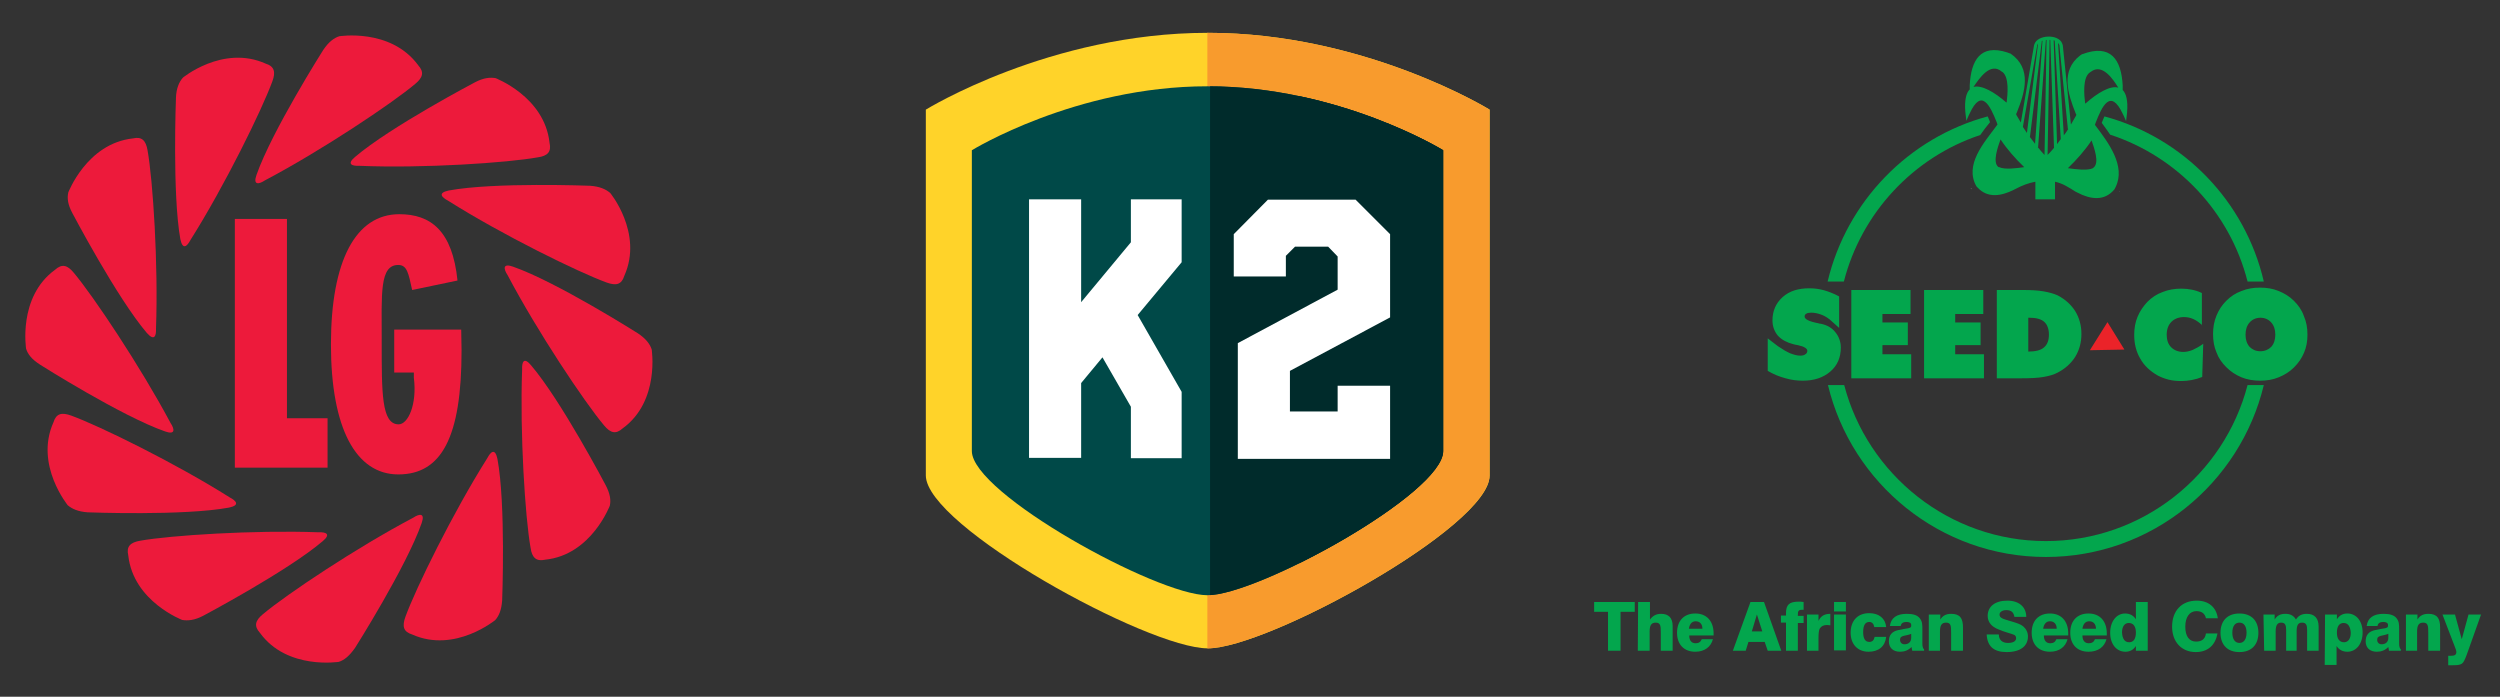 <svg xmlns="http://www.w3.org/2000/svg" xmlns:xlink="http://www.w3.org/1999/xlink" id="Layer_1" x="0px" y="0px" viewBox="0 0 738.8 205.9" style="enable-background:new 0 0 738.8 205.9;" xml:space="preserve"><rect x="0" y="0" width="738.8" height="205.9" fill="#333333" stroke="none"/><style type="text/css">	.Drop_x0020_Shadow{fill:none;}	.Round_x0020_Corners_x0020_2_x0020_pt{fill:#FFFFFF;stroke:#000000;stroke-miterlimit:10;}	.Live_x0020_Reflect_x0020_X{fill:none;}	.Bevel_x0020_Soft{fill:url(#SVGID_1_);}	.Dusk{fill:#FFFFFF;}	.Foliage_GS{fill:#FFDD00;}	.Pompadour_GS{fill-rule:evenodd;clip-rule:evenodd;fill:#44ADE2;}	.st0{fill:#FFD329;}	.st1{clip-path:url(#SVGID_3_);fill:#F89B2D;}	.st2{fill:#004948;}	.st3{clip-path:url(#SVGID_5_);fill:#002B2B;}	.st4{fill:#FFFFFF;}	.st5{fill-rule:evenodd;clip-rule:evenodd;fill:#03A64D;}	.st6{fill-rule:evenodd;clip-rule:evenodd;fill:#EB2329;}	.st7{fill:#03A64D;}	.st8{fill:#ED1A3B;}</style><linearGradient id="SVGID_1_" gradientUnits="userSpaceOnUse" x1="301.032" y1="-139.281" x2="301.739" y2="-138.574">	<stop offset="0" style="stop-color:#DEDFE3"></stop>	<stop offset="0.174" style="stop-color:#D8D9DD"></stop>	<stop offset="0.352" style="stop-color:#C9CACD"></stop>	<stop offset="0.532" style="stop-color:#B4B5B8"></stop>	<stop offset="0.714" style="stop-color:#989A9C"></stop>	<stop offset="0.895" style="stop-color:#797C7E"></stop>	<stop offset="1" style="stop-color:#656B6C"></stop></linearGradient><g>	<g>		<g>			<path class="st0" d="M440.2,140.6V32.4c0,0-36.8-22.7-83.3-22.7c-46.6,0-83.3,22.7-83.3,22.7v108.1c0,15,65.6,51.1,83.3,51.1    C374.6,191.6,440.2,155.6,440.2,140.6"></path>		</g>		<g>			<defs>				<path id="SVGID_2_" d="M273.6,32.4v108.1c0,15,65.6,51.1,83.3,51.1c17.7,0,83.3-36,83.3-51.1V32.4c0,0-36.8-22.7-83.3-22.7     C310.3,9.7,273.6,32.4,273.6,32.4"></path>			</defs>			<clipPath id="SVGID_3_">				<use xlink:href="#SVGID_2_" style="overflow:visible;"></use>			</clipPath>			<polygon class="st1" points="456.8,210.7 356.8,202.6 356.8,9.7 456.8,9.7    "></polygon>		</g>		<g>			<path class="st2" d="M426.4,133.3V44.4c0,0-30.7-18.9-69.6-18.9c-38.9,0-69.6,18.9-69.6,18.9v88.9c0,12.5,54.7,42.6,69.6,42.6    C371.7,175.9,426.4,145.9,426.4,133.3"></path>		</g>		<g>			<defs>				<path id="SVGID_4_" d="M287.3,44.4v88.9c0,12.5,54.7,42.6,69.6,42.6c14.8,0,69.6-30.1,69.6-42.6V44.4c0,0-30.7-18.9-69.6-18.9     C318,25.4,287.3,44.4,287.3,44.4"></path>			</defs>			<clipPath id="SVGID_5_">				<use xlink:href="#SVGID_4_" style="overflow:visible;"></use>			</clipPath>			<polygon class="st3" points="469.1,184.1 383.8,175.9 383.8,-8.1 469.1,-8.1    "></polygon>			<rect x="357.6" y="7.6" class="st3" width="85.4" height="184"></rect>		</g>		<g>			<polygon class="st4" points="400.6,59 410.8,69.2 410.8,93.8 381.2,109.6 381.2,121.6 395.3,121.6 395.3,114 410.8,114     410.8,135.6 365.8,135.6 365.8,101.4 395.3,85.6 395.3,75.8 392.5,72.9 382.7,72.9 380,75.6 380,81.7 364.6,81.7 364.6,69.2     374.7,59    "></polygon>			<polygon class="st4" points="349.2,135.4 349.2,115.8 336.2,93.1 349.2,77.5 349.2,58.9 334.2,58.9 334.2,71.6 319.5,89.3     319.5,58.9 304.1,58.9 304.1,135.3 319.5,135.3 319.5,113.2 325.8,105.6 334.2,120.2 334.2,135.4    "></polygon>		</g>	</g>	<g>		<polygon class="st4" points="582.7,55.9 582.5,55.8 582.4,55.6   "></polygon>		<polygon class="st4" points="626.4,56.4 626.3,56.6 626.2,56.7   "></polygon>		<path class="st5" d="M664.2,113.8c-6.9,26.5-31,46.1-59.6,46.1c-28.6,0-52.7-19.7-59.6-46.1h-4.8c7,29.1,33.2,50.8,64.4,50.8   c31.2,0,57.4-21.7,64.4-50.8"></path>		<path class="st5" d="M681.9,98.9c0,1.9-0.3,3.7-1,5.3c-0.7,1.7-1.7,3.1-3,4.4c-1.3,1.3-2.8,2.2-4.5,2.9c-1.7,0.7-3.5,1-5.5,1   c-1.9,0-3.8-0.3-5.5-1c-1.7-0.7-3.2-1.7-4.5-3c-1.3-1.3-2.3-2.7-2.9-4.4c-0.7-1.6-1-3.4-1-5.4c0-1.9,0.3-3.7,1-5.4   c0.7-1.7,1.6-3.1,2.9-4.4c1.3-1.3,2.8-2.3,4.5-2.9c1.7-0.7,3.5-1,5.5-1c2,0,3.8,0.3,5.5,1c1.7,0.7,3.2,1.6,4.5,2.9   c1.3,1.3,2.3,2.7,2.9,4.4C681.6,95.1,681.9,96.9,681.9,98.9 M668,103.8c1.3,0,2.4-0.5,3.2-1.3c0.8-0.9,1.2-2.1,1.2-3.6   c0-1.5-0.4-2.7-1.2-3.6c-0.8-0.9-1.9-1.4-3.2-1.4c-1.3,0-2.4,0.5-3.2,1.4c-0.8,0.9-1.2,2.1-1.2,3.6c0,1.5,0.4,2.7,1.2,3.6   C665.6,103.3,666.6,103.8,668,103.8 M650.8,96.1c-0.9-0.8-1.7-1.4-2.6-1.8c-0.9-0.4-1.8-0.6-2.8-0.6c-1.5,0-2.8,0.5-3.7,1.4   c-0.9,0.9-1.4,2.2-1.4,3.8c0,1.5,0.4,2.8,1.3,3.7c0.9,0.9,2.1,1.4,3.6,1.4c0.9,0,1.8-0.2,2.8-0.6c0.9-0.4,2-1,3.1-1.8l-0.3,9.8   c-1,0.4-2,0.7-3.1,0.9c-1,0.2-2,0.3-3.1,0.3c-1.3,0-2.5-0.1-3.7-0.4c-1.2-0.3-2.2-0.7-3.2-1.2c-2.3-1.3-4.1-3-5.2-5   c-1.2-2-1.8-4.4-1.8-7c0-1.9,0.3-3.8,1-5.4c0.7-1.7,1.7-3.1,2.9-4.4c1.3-1.3,2.8-2.3,4.5-2.9c1.7-0.7,3.6-1,5.5-1   c1.1,0,2.1,0.1,3.1,0.3c1,0.2,2,0.5,3,1V96.1z M590.1,111.9V85.7h7.6c2.4,0,4.5,0.1,6.2,0.4c1.7,0.3,3.1,0.7,4.2,1.2   c2.3,1.2,4,2.8,5.2,4.7c1.2,2,1.8,4.2,1.8,6.7c0,2.5-0.6,4.7-1.8,6.7c-1.2,1.9-2.9,3.5-5.2,4.7c-1.1,0.6-2.5,1-4.2,1.3   c-1.7,0.3-4,0.4-6.8,0.4H590.1z M599.4,103.9c2.1,0,3.7-0.4,4.6-1.2c1-0.8,1.5-2.1,1.5-3.8c0-1.7-0.5-3-1.4-3.8   c-0.9-0.8-2.4-1.2-4.3-1.2h-0.4V103.9z M568.6,111.9V85.7h17.5v7.1h-8.3v2.5h7.5v6.7h-7.5v2.7h8.5v7.1H568.6z M547.1,111.9V85.7   h17.5v7.1h-8.3v2.5h7.5v6.7h-7.5v2.7h8.5v7.1H547.1z M522.4,109.6l0-9.6l3,2.3c1.3,0.9,2.5,1.6,3.6,2.1c1.1,0.4,2,0.7,3,0.7   c0.6,0,1.2-0.1,1.5-0.4c0.4-0.2,0.6-0.6,0.6-1c0-0.7-0.9-1.3-2.8-1.7c-0.6-0.1-1.1-0.2-1.4-0.3c-1.9-0.5-3.4-1.3-4.5-2.5   c-1-1.2-1.6-2.7-1.6-4.5c0-2.8,1-5.1,3-6.9c2-1.8,4.6-2.6,7.9-2.6c1.5,0,3,0.2,4.4,0.6c1.4,0.4,2.9,1,4.4,1.8l0,9.3l-2.8-2.5   c-0.9-0.7-1.8-1.2-2.7-1.5c-0.9-0.3-1.8-0.5-2.7-0.5c-0.7,0-1.2,0.1-1.5,0.3c-0.4,0.2-0.5,0.5-0.5,0.9c0,0.7,1.3,1.4,3.9,1.9   c0.4,0.1,0.7,0.2,1,0.2c1.8,0.4,3.2,1.2,4.2,2.5c1,1.2,1.6,2.8,1.6,4.5c0,2.9-1,5.3-3.1,7.1c-2.1,1.8-4.8,2.7-8.1,2.7   c-1.7,0-3.4-0.2-5.1-0.7C525.8,111.3,524.1,110.6,522.4,109.6"></path>		<polyline class="st6" points="622.8,95.2 627.8,103.3 617.6,103.5   "></polyline>		<path class="st7" d="M587.4,34.4c-23.4,6.3-41.7,25.2-47.3,48.8h4.8c5.2-20.3,20.5-36.7,40.3-43.3c0.9-1.3,1.9-2.6,2.9-3.8   C587.9,35.6,587.7,35,587.4,34.4z"></path>		<path class="st7" d="M621.9,34.4c-0.3,0.7-0.6,1.4-0.8,1.9c0.8,1.1,1.7,2.3,2.5,3.5c19.9,6.5,35.4,22.9,40.6,43.4h4.8   C663.5,59.5,645.3,40.7,621.9,34.4z"></path>		<path class="st4" d="M588.1,36.1"></path>		<g>			<polyline class="st7" points="475.2,180.8 471.1,180.8 471.1,177.9 483.1,177.9 483.1,180.8 478.9,180.8 478.9,192.3     475.2,192.3    "></polyline>			<path class="st7" d="M484.1,177.9h3.5v5.2c0.8-1.1,1.8-1.7,3.3-1.7c2.2,0,3.4,1.2,3.4,3.6v7.3h-3.5v-5.4c0-2-0.1-2.9-1.5-2.9    c-1.3,0-1.8,0.8-1.8,2.6v5.7h-3.5"></path>			<path class="st7" d="M506.2,188.9c-0.6,2.3-2.5,3.7-5.2,3.7c-3.3,0-5.4-2.1-5.4-5.6c0-3.6,2.1-5.7,5.4-5.7c3.3,0,5.4,2.2,5.4,5.9    c0,0.2,0,0.4,0,0.6h-7.2c0,1.5,0.7,2.3,1.9,2.3c0.9,0,1.5-0.4,1.8-1.2 M503.1,185.8c0-1.4-0.8-2.2-2-2.2c-1.1,0-1.8,0.8-2,2.2    H503.1z"></path>			<path class="st7" d="M521.3,177.9l5.1,14.4h-4l-0.9-2.6h-4.8l-0.8,2.6h-3.8l5.2-14.4 M520.8,186.6l-1.6-5l-1.5,5H520.8z"></path>			<path class="st7" d="M527.8,184h-1.5v-2.1h1.5c0-0.2,0-0.5,0-0.7c0-2.5,1-3.4,3.7-3.4c0.4,0,0.9,0,1.5,0.1v2.3    c-0.2,0-0.4,0-0.5,0c-1,0-1.2,0.4-1.2,1.5v0.3h1.7v2.1h-1.7v8.2h-3.5"></path>			<path class="st7" d="M534,181.6h3.4v1.9c0.7-1.5,1.8-2.1,3.5-2.1v3.4c-0.3,0-0.6-0.1-0.9-0.1c-1.1,0-1.7,0.3-2.2,1    c-0.3,0.5-0.4,1.5-0.4,3v3.6H534"></path>			<path class="st7" d="M542,177.9h3.5v2.8H542V177.9z M542,181.6h3.5v10.6H542V181.6z"></path>			<path class="st7" d="M552.2,192.6c-3.2,0-5.3-2.2-5.3-5.6c0-3.6,2.1-5.8,5.5-5.8c2.9,0,4.8,1.6,5,4.1h-3.5    c-0.2-1-0.7-1.5-1.5-1.5c-1.2,0-1.8,1-1.8,3c0,1.9,0.6,2.9,1.8,2.9c0.9,0,1.4-0.5,1.6-1.5h3.4C557.1,191,555.2,192.6,552.2,192.6    "></path>			<path class="st7" d="M565.1,192.3c-0.1-0.3-0.1-0.7-0.2-1.1c-1,1-2.1,1.4-3.4,1.4c-2.1,0-3.3-1.2-3.3-3.1c0-1.8,0.9-2.9,2.8-3.3    c2.5-0.6,3.8-0.4,3.8-1.2v-0.3c0-0.6-0.5-0.9-1.4-0.9c-1,0-1.6,0.4-1.7,1.2h-3.2c0.3-2.4,2-3.6,5-3.6c1.9,0,3.2,0.4,3.9,1.4    c0.7,0.9,0.7,1.9,0.7,3.4v4c0,0.9,0.2,1.5,0.5,1.7v0.4 M562.6,187.9c-0.8,0.2-1.1,0.5-1.1,1.2c0,0.7,0.5,1.3,1.3,1.3    c1.2,0,2-0.7,2-1.9v-1.2C564.2,187.6,563.4,187.7,562.6,187.9"></path>			<path class="st7" d="M570,181.6h3.4v1.5c0.7-1.2,1.8-1.7,3.2-1.7c2.6,0,3.5,1.3,3.5,4v6.9h-3.5v-5.4c0-2-0.1-2.9-1.5-2.9    c-1.3,0-1.8,0.8-1.8,2.6v5.7H570"></path>			<path class="st7" d="M590.7,187.5c0,1.6,1,2.5,2.7,2.5c1.5,0,2.4-0.5,2.4-1.4c0-0.5-0.2-0.8-0.6-1c-0.9-0.4-2.5-0.7-4.6-1.6    c-2.1-0.8-3.2-2.2-3.2-4c0-2.7,2.1-4.5,5.8-4.5c3.5,0,5.6,1.9,5.6,4.8h-3.5c-0.2-1.3-0.9-2-2.4-2c-1.2,0-2,0.6-2,1.3    c0,1.1,1.1,1.3,3.4,2c1.7,0.5,2.9,0.9,3.6,1.5c0.9,0.8,1.4,1.8,1.4,3c0,2.8-2.2,4.6-6.3,4.6c-3.8,0-5.7-1.7-5.9-5.2"></path>			<path class="st7" d="M611,188.9c-0.6,2.3-2.5,3.7-5.2,3.7c-3.3,0-5.4-2.1-5.4-5.6c0-3.6,2.1-5.7,5.4-5.7c3.3,0,5.4,2.2,5.4,5.9    c0,0.2,0,0.4,0,0.6h-7.2c0,1.5,0.7,2.3,1.9,2.3c0.9,0,1.5-0.4,1.8-1.2 M607.8,185.8c0-1.4-0.8-2.2-2-2.2c-1.1,0-1.8,0.8-2,2.2    H607.8z"></path>			<path class="st7" d="M622.5,188.9c-0.6,2.3-2.5,3.7-5.3,3.7c-3.3,0-5.4-2.1-5.4-5.6c0-3.6,2.1-5.7,5.4-5.7c3.3,0,5.4,2.2,5.4,5.9    c0,0.2,0,0.4,0,0.6h-7.2c0,1.5,0.7,2.3,1.9,2.3c0.9,0,1.5-0.4,1.8-1.2 M619.4,185.8c0-1.4-0.8-2.2-2-2.2c-1.1,0-1.8,0.8-2,2.2    H619.4z"></path>			<path class="st7" d="M634.7,192.3h-3.5v-1.4c-0.8,1.2-1.8,1.7-3.1,1.7c-2.6,0-4.5-2.2-4.5-5.6c0-3.4,1.9-5.7,4.4-5.7    c1.4,0,2.5,0.6,3.2,1.7v-5.1h3.5 M629.2,189.8c1.3,0,2-1,2-2.9c0-1.8-0.8-2.8-2.1-2.8c-1.2,0-2,1-2,2.8    C627.2,188.8,627.9,189.8,629.2,189.8"></path>			<path class="st7" d="M648.9,192.7c-4.2,0-7-3-7-7.5c0-4.7,2.8-7.7,7.3-7.7c3.5,0,5.8,2,6.2,5.2h-3.5c-0.3-1.4-1.3-2.1-2.8-2.1    c-2,0-3.3,1.7-3.3,4.6c0,2.9,1.2,4.4,3.2,4.4c1.7,0,2.7-0.8,2.9-2.4h3.4C654.7,190.7,652.4,192.7,648.9,192.7"></path>			<path class="st7" d="M661.8,181.3c3.5,0,5.6,2.1,5.6,5.7c0,3.6-2.1,5.7-5.6,5.7c-3.5,0-5.6-2.1-5.6-5.7    C656.2,183.4,658.3,181.3,661.8,181.3 M661.8,190c1.3,0,2.1-1.1,2.1-3c0-2-0.8-3-2.1-3c-1.3,0-2.1,1-2.1,3    C659.7,188.9,660.5,190,661.8,190"></path>			<path class="st7" d="M668.9,181.6h3.3v1.5c0.7-1.2,1.7-1.7,3.2-1.7c1.5,0,2.5,0.6,3.1,1.7c0.7-1.2,1.8-1.7,3.2-1.7    c2.3,0,3.5,1.3,3.5,3.8v7.1h-3.4v-6.1c0-1.5-0.3-2.2-1.5-2.2c-1.2,0-1.6,0.8-1.6,2.6v5.7h-3.1v-6.1c0-1.5-0.3-2.2-1.5-2.2    c-1.1,0-1.6,0.8-1.6,2.6v5.7h-3.4"></path>			<path class="st7" d="M687.1,181.6h3.5v1.4c0.8-1.2,1.8-1.7,3.1-1.7c2.6,0,4.5,2.2,4.5,5.6c0,3.4-1.9,5.7-4.5,5.7    c-1.4,0-2.5-0.6-3.2-1.7v5.6h-3.5 M692.6,184.1c-1.3,0-2,1-2,2.9c0,1.8,0.8,2.8,2.1,2.8c1.2,0,2-1,2-2.8    C694.6,185.2,693.9,184.1,692.6,184.1"></path>			<path class="st7" d="M706,192.3c-0.1-0.3-0.1-0.7-0.2-1.1c-1,1-2.1,1.4-3.4,1.4c-2.1,0-3.3-1.2-3.3-3.1c0-1.8,0.9-2.9,2.8-3.3    c2.5-0.6,3.8-0.4,3.8-1.2v-0.3c0-0.6-0.5-0.9-1.4-0.9c-1,0-1.6,0.4-1.7,1.2h-3.2c0.3-2.4,2-3.6,5-3.6c1.9,0,3.2,0.4,3.9,1.4    c0.7,0.9,0.7,1.9,0.7,3.4v4c0,0.9,0.2,1.5,0.5,1.7v0.4 M703.6,187.9c-0.8,0.2-1.1,0.5-1.1,1.2c0,0.7,0.5,1.3,1.3,1.3    c1.2,0,2-0.7,2-1.9v-1.2C705.1,187.6,704.4,187.7,703.6,187.9"></path>			<path class="st7" d="M711,181.6h3.4v1.5c0.7-1.2,1.8-1.7,3.2-1.7c2.6,0,3.5,1.3,3.5,4v6.9h-3.5v-5.4c0-2-0.1-2.9-1.5-2.9    c-1.3,0-1.8,0.8-1.8,2.6v5.7H711"></path>			<g>				<path class="st7" d="M727.2,196.3c-0.7,0.3-1.6,0.3-2.8,0.3h-0.9v-2.8h0.7c1.1,0,1.7-0.2,1.7-1.1c0-0.4-0.2-1-0.5-1.7l-3.6-9.4     h3.7l2,7.3l2-7.3h3.7l-4.2,11.8C728.4,195,728,196,727.2,196.3"></path>			</g>		</g>		<path class="st7" d="M627.3,26.6l0-0.5l0-0.8c-0.4-7.8-3.6-12.4-11.9-9.3l-0.1,0l0,0l-0.6,0.4c-5.8,4.5-3.6,11.3-1.3,17.1l0.2,0.4   l-0.1,0.3c-0.5,0.9-1,1.7-1.5,2.6l-2.4-23.4l-0.1-0.3l-0.1-0.3c-1.1-2.8-7.3-2.6-8.2,0.3l-0.1,0.3l0-0.1l0,0.1v0l-3.9,22.8   c-0.4-0.7-0.9-1.5-1.3-2.2l-0.1-0.3l0.2-0.4c2.4-6,4.6-13.1-1.9-17.5l0,0l-0.1,0l-0.8-0.3c-8-2.6-10.7,2.4-11.1,9.6l0,0.8l0,0.5   c-1,1-1.6,3.1-1.3,6.7l0.1,0.9l0.2,1.7l0.7-1.6l0.3-0.6c3.5-7.6,6-2.3,8,2.7l0.2,0.6l-0.3,0.4c-3.6,4.9-9.6,11.5-5.9,17.9l0,0l0,0   l0.3,0.3c3,3.3,7.1,2.5,10.7,0.7l0.4-0.2l0.2-0.1c1.9-1,3.7-1.7,5.8-2.1v4.7v0.5h0.5h4.8h0.5v-0.5v-4.7c2.3,0.5,4.1,1.7,6,2.9   l0.2,0.1l0.4,0.2c3.8,2,8,2.7,11-1l0,0l0,0l0.3-0.6c3.1-6.3-2.2-13.2-5.8-18l-0.3-0.4l0.2-0.6c1.9-4.9,4.4-10.3,8-2.7l0.3,0.6   l0.7,1.6l0.2-1.7l0.1-0.9C628.9,29.7,628.3,27.6,627.3,26.6z M603.4,12.1c0.1,0,0.1-0.1,0.2-0.1l-2.2,30.5   c-0.5-0.7-1.1-1.4-1.6-2.1l0.1,0L603.4,12.1z M609,41.1c-0.4,0.5-0.7,1-1.1,1.5l-1-30.7c0.1,0,0.2,0.1,0.3,0.1L609,41.1z    M590.7,49.4l-0.2-0.1c-1.7-1.4-0.1-5.9,0.7-8.1c2,3,4.4,5.7,7,8.2c-2.2,0.3-5.7,0.8-7.4,0L590.7,49.4L590.7,49.4z M583.2,25.7   c1.7-2.5,5-7.5,8.4-4.5l0,0l0,0l0.2,0.1c2,1.6,1.5,6.6,1.2,9l-0.2-0.1C589.5,27.3,585.6,25,583.2,25.7L583.2,25.7z M618.6,49.6   L618.6,49.6l-0.1,0.1c-1.6,0.8-5.2,0.3-7.4,0c2.6-2.5,5-5.2,7-8.2C618.8,43.6,620.6,48.2,618.6,49.6z M616.4,30.5l-0.2,0.1   c-0.3-2.5-0.8-7.7,1.4-9.2l0,0l0,0l0.3-0.2c3.4-2.6,6.6,2.3,8.1,4.7C623.6,25.2,619.8,27.5,616.4,30.5z M607,43.7   c-0.6,0.7-1.2,1.4-1.9,2.1l0.6-34c0.1,0,0.1,0,0.2,0L607,43.7z M604.2,45.8c-0.7-0.7-1.3-1.5-2-2.3l0.1,0l2.3-31.7   c0.1,0,0.2,0,0.2,0L604.2,45.8z M608.6,13.6l2.5,24.5l0.1,0c-0.4,0.7-0.8,1.3-1.3,1.9l-1.7-27.3c0.2,0.2,0.3,0.4,0.4,0.7   L608.6,13.6z M602,13.6L602,13.6l0-0.2c0.1-0.2,0.2-0.4,0.3-0.6l-3.3,26.5c-0.4-0.6-0.8-1.2-1.2-1.8L602,13.6z"></path>	</g>	<g>		<polygon class="st8" points="69.4,64.7 84.8,64.7 84.8,123.6 96.8,123.6 96.8,138.2 69.4,138.2   "></polygon>		<path class="st8" d="M136.4,103.6c0,25.6-5.9,36.6-18.7,36.6c-12.5,0-19.9-13.6-19.9-38.4c0-24.9,7.4-38.5,20.2-38.5   c9.3,0,15.7,4.9,17.2,19.6l-13.4,2.8c-1.1-5-1.5-7.3-4-7.4c-5.7-0.1-5,8.5-5,22.5c0,15.2-0.1,24.6,5,24.6c2.8,0,5.5-5.9,4.5-13.8   c0-0.3,0-1.2,0-1.5h-5.8V97.4h19.8C136.3,99.7,136.4,101.4,136.4,103.6"></path>		<path class="st8" d="M146.5,23.1c-0.4-0.1,14.4,5.3,15.9,19.1c0.6,2.7-0.6,3.9-3.5,4.3c-8.9,1.6-33.8,3.3-52.7,2.5   c-2.2,0.1-3.8-0.5-1.3-2.6c10.4-8.9,35.5-22.1,35.5-22.1C142.9,23,144.8,22.8,146.5,23.1"></path>		<path class="st8" d="M100.3,10.7c-0.4,0.1,15.1-2.6,23.3,8.6c1.8,2,1.4,3.6-0.9,5.5c-6.9,5.8-27.7,19.7-44.4,28.5   c-1.8,1.2-3.6,1.5-2.5-1.6c4.5-12.9,19.7-36.9,19.7-36.9C97.1,12.4,98.7,11.2,100.3,10.7"></path>		<path class="st8" d="M54,23c-0.3,0.2,11.8-9.9,24.5-4.2c2.6,0.8,3,2.5,2,5.2c-3.1,8.5-14.1,30.9-24.2,46.9c-1,1.9-2.3,3.1-3-0.2   C50.9,57.3,52,28.9,52,28.9C52.1,26.1,52.9,24.3,54,23"></path>		<path class="st8" d="M20.2,56.8c-0.1,0.4,5.3-14.4,19.1-15.9c2.6-0.6,3.8,0.6,4.3,3.5c1.6,8.9,3.2,33.8,2.5,52.7   c0.1,2.2-0.5,3.8-2.7,1.3C34.6,88.1,21.4,63,21.4,63C20,60.4,19.8,58.5,20.2,56.8"></path>		<path class="st8" d="M7.7,103c0.1,0.4-2.6-15.2,8.6-23.3c2-1.8,3.6-1.4,5.5,0.9c5.8,6.9,19.7,27.7,28.6,44.4   c1.2,1.8,1.5,3.6-1.6,2.5c-12.9-4.5-36.9-19.7-36.9-19.7C9.4,106.2,8.2,104.7,7.7,103"></path>		<path class="st8" d="M20,149.3c0.3,0.3-9.9-11.8-4.2-24.5c0.8-2.6,2.4-3,5.2-2c8.5,3.1,30.9,14.1,46.9,24.2c1.9,1,3.1,2.3-0.2,3   c-13.4,2.5-41.8,1.4-41.8,1.4C23.1,151.2,21.3,150.4,20,149.3"></path>		<path class="st8" d="M53.8,183.2c0.4,0.1-14.4-5.3-15.9-19.1c-0.6-2.6,0.6-3.8,3.5-4.3c8.9-1.6,33.8-3.2,52.7-2.5   c2.2-0.1,3.8,0.5,1.3,2.6C85.1,168.7,60,182,60,182C57.5,183.3,55.5,183.5,53.8,183.2"></path>		<path class="st8" d="M100.1,195.6c0.4-0.1-15.2,2.6-23.3-8.6c-1.8-2-1.4-3.6,0.9-5.5c6.9-5.8,27.7-19.7,44.4-28.5   c1.8-1.2,3.6-1.5,2.5,1.6c-4.5,12.9-19.7,36.9-19.7,36.9C103.2,193.9,101.7,195.1,100.1,195.6"></path>		<path class="st8" d="M146.3,183.3c0.3-0.3-11.8,9.9-24.5,4.2c-2.6-0.8-3-2.4-2-5.2c3.1-8.5,14.1-30.9,24.2-46.9   c1-1.9,2.3-3.1,3,0.2c2.5,13.4,1.4,41.8,1.4,41.8C148.2,180.2,147.5,182,146.3,183.3"></path>		<path class="st8" d="M180.2,149.5c0.1-0.4-5.3,14.5-19.1,15.9c-2.6,0.6-3.9-0.6-4.3-3.5c-1.6-8.9-3.2-33.8-2.5-52.7   c-0.1-2.2,0.5-3.8,2.6-1.3c8.9,10.4,22.1,35.5,22.1,35.5C180.3,145.9,180.6,147.8,180.2,149.5"></path>		<path class="st8" d="M192.6,103.3c-0.1-0.4,2.6,15.2-8.6,23.3c-2,1.8-3.6,1.4-5.5-0.9c-5.8-6.9-19.7-27.7-28.5-44.4   c-1.2-1.8-1.5-3.6,1.6-2.5c12.9,4.5,36.9,19.7,36.9,19.7C190.9,100.1,192.1,101.7,192.6,103.3"></path>		<path class="st8" d="M180.3,57c-0.2-0.3,9.9,11.8,4.2,24.5c-0.8,2.6-2.4,3-5.2,2c-8.5-3.1-30.9-14.1-46.9-24.2   c-1.9-1-3.1-2.3,0.2-3c13.4-2.5,41.8-1.4,41.8-1.4C177.2,55.1,179,55.9,180.3,57"></path>	</g></g></svg>